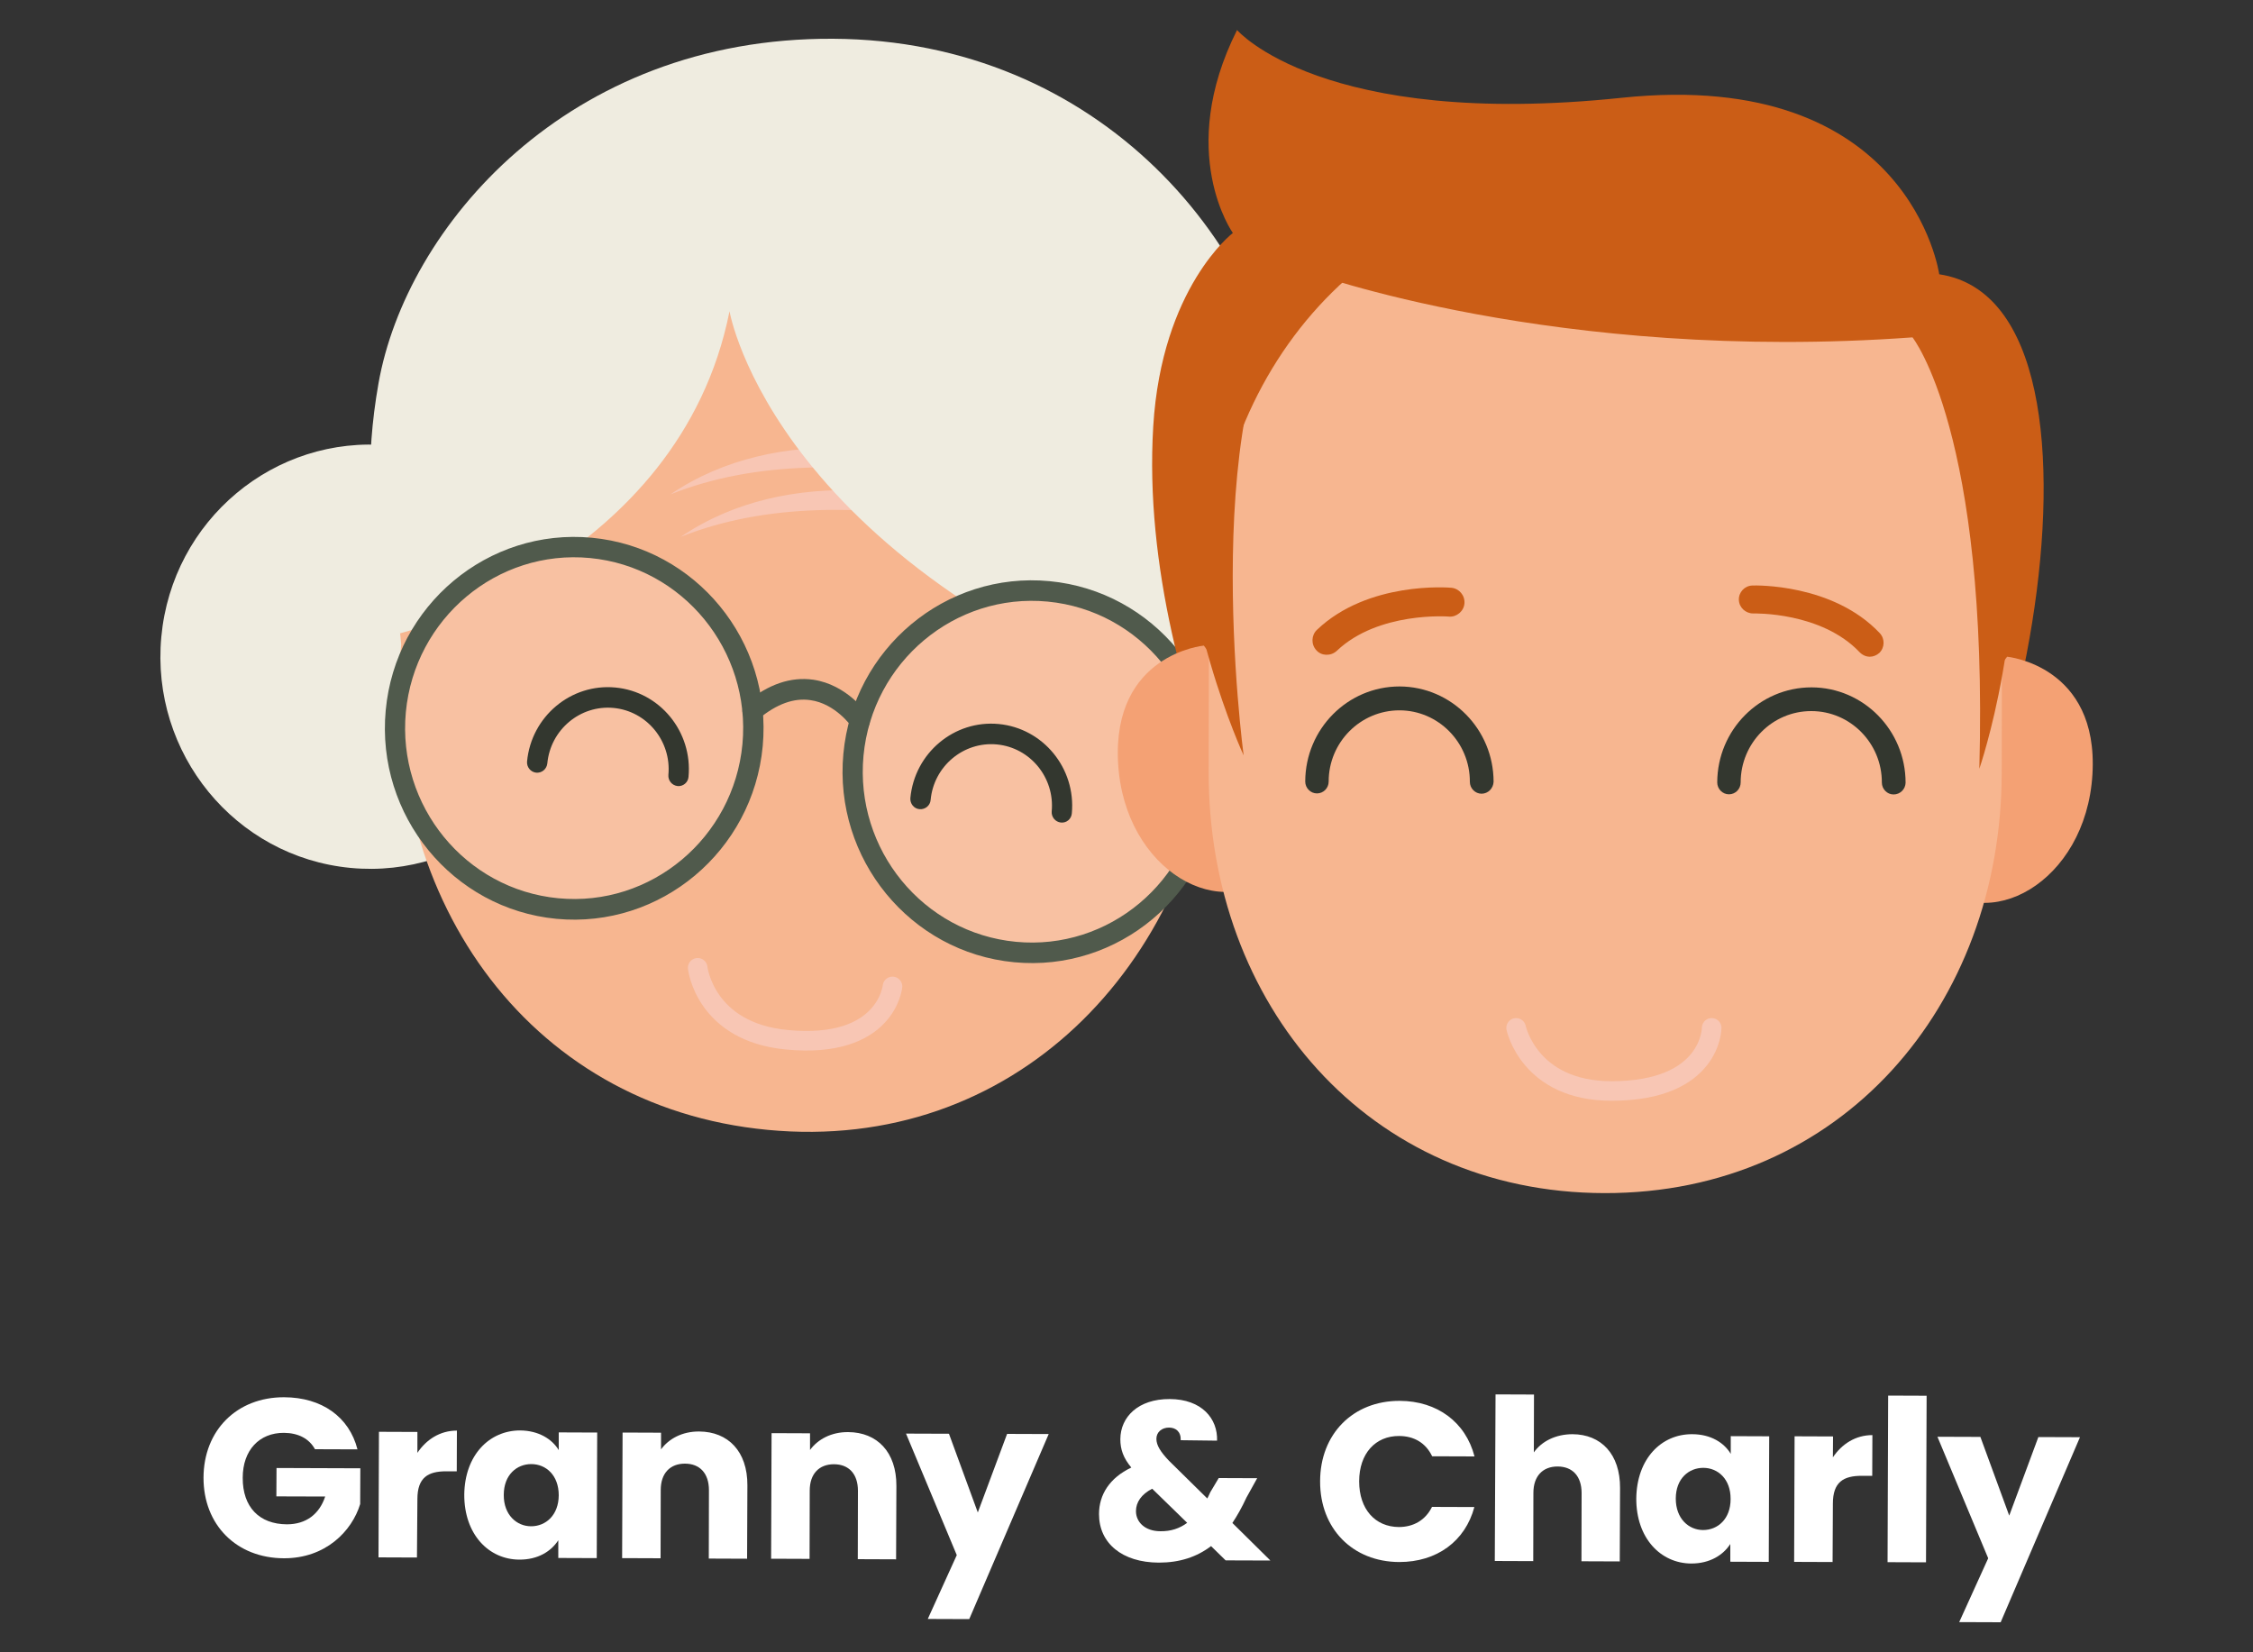 <svg enable-background="new 0 0 150 110" viewBox="0 0 150 110" xmlns="http://www.w3.org/2000/svg"><rect x="0" y="0" width="150" height="110" fill="#333333" stroke="none"/><path d="m38.55 45.04c-.72 7.77-7.53 13.47-15.21 12.74s-13.32-7.62-12.6-15.38c.72-7.77 7.53-13.47 15.21-12.74 7.68.72 13.32 7.61 12.6 15.38z" fill="#efece0"/><path d="m81.04 48.07c-1.53 16.42-13.69 28.7-29.93 27.15-16.24-1.54-25.93-15.9-24.4-32.32l-1.14-12.1c1.53-16.43 15.93-28.49 32.17-26.94 16.24 1.54 28.17 16.11 26.64 32.54z" fill="#f7b690"/><path d="m44.64 32.91c7.1-4.81 16.85-3.43 24.26 0-2.05-.37-4.06-.83-6.11-1.15-6.02-.9-12.38-1.14-18.15 1.15z" fill="#f8c6b4"/><path d="m45.32 35.74c7.1-4.81 16.85-3.43 24.26 0-2.05-.37-4.06-.83-6.11-1.15-6.02-.9-12.38-1.14-18.15 1.15z" fill="#f8c6b4"/><path d="m26.64 42.16s18.58-4.6 21.93-21.44c0 0 2.95 17.37 32.48 27.35 0 0 6.39-4.52 5.05-18.17s-12.93-27.22-30.63-27.32c-17.71-.1-28.44 12.57-30.27 22.94-1.84 10.36 1.44 16.64 1.44 16.64z" fill="#efece0"/><path d="m50.1 49.61c-.62 6.63-6.43 11.5-12.99 10.88s-11.37-6.5-10.76-13.14c.62-6.63 6.43-11.5 12.99-10.88 6.56.63 11.38 6.51 10.76 13.14z" fill="#f8c1a2"/><path d="m37.05 61.17c-6.92-.66-12.02-6.88-11.37-13.88s6.81-12.15 13.73-11.49 12.02 6.88 11.37 13.88c-.66 6.99-6.81 12.14-13.73 11.49zm2.23-24.02c-6.18-.59-11.67 4.02-12.26 10.26-.58 6.25 3.97 11.8 10.15 12.39s11.67-4.02 12.26-10.26c.58-6.24-3.97-11.8-10.15-12.39z" fill="#505a4c"/><path d="m80.57 52.51c-.62 6.63-6.43 11.5-12.99 10.88s-11.37-6.5-10.76-13.14c.62-6.63 6.43-11.5 12.99-10.88s11.38 6.5 10.76 13.14z" fill="#f8c1a2"/><path d="m67.52 64.06c-6.92-.66-12.02-6.88-11.37-13.88s6.81-12.15 13.73-11.49 12.02 6.88 11.37 13.88c-.66 7-6.81 12.15-13.73 11.49zm2.23-24.01c-6.18-.59-11.67 4.02-12.26 10.26-.58 6.25 3.97 11.8 10.15 12.39s11.67-4.02 12.26-10.26c.58-6.24-3.97-11.8-10.15-12.39z" fill="#505a4c"/><path d="m57.19 48.67c-.19-.02-.38-.12-.49-.29-.02-.03-1.08-1.54-2.75-1.77-1.1-.16-2.24.26-3.42 1.23-.29.24-.71.2-.95-.1-.24-.29-.19-.72.09-.96 1.48-1.23 2.98-1.74 4.47-1.53 2.27.33 3.61 2.27 3.66 2.35.21.31.13.74-.18.95-.12.1-.28.14-.43.12z" fill="#505a4c"/><path d="m70.63 54.76c-.37-.04-.64-.37-.61-.74.21-2.25-1.43-4.25-3.65-4.46s-4.2 1.45-4.41 3.69c-.03.38-.36.65-.74.62-.37-.03-.64-.37-.61-.74.28-3 2.92-5.21 5.88-4.93s5.15 2.95 4.87 5.95c-.03.37-.35.65-.73.61z" fill="#33372f"/><path d="m45.11 52.33c-.37-.04-.64-.37-.61-.74.21-2.25-1.43-4.25-3.65-4.46s-4.2 1.45-4.41 3.69c-.04.38-.36.65-.74.62-.37-.04-.64-.37-.61-.74.28-3 2.92-5.21 5.88-4.93 2.97.28 5.15 2.95 4.87 5.95-.03.37-.36.65-.73.61z" fill="#33372f"/><path d="m46.45 64.43s.47 4.27 5.93 4.79c6.64.64 7.04-3.55 7.04-3.55" style="fill:none;stroke:#f8c6b4;stroke-width:1.303;stroke-linecap:round;stroke-linejoin:round;stroke-miterlimit:10"/><path d="m87.72 66.28s-12.06-19.38-10.94-37.89c.56-9.26 5.3-12.88 5.3-12.88s-3.82-5.35.28-13.51c0 0 5.68 6.6 25.61 4.51 19.22-2.01 21.14 11.75 21.14 11.75 13.74 2.05 4.47 43.76-5.12 48.02z" fill="#cb5d16"/><path d="m80.15 42.98s-6.11.56-5.71 7.81 7.08 10.88 10.67 7.03c3.59-3.86-4.96-14.84-4.96-14.84z" fill="#f4a174"/><path d="m133.63 43.72s6.11.58 5.68 7.83-7.12 10.85-10.7 6.98c-3.57-3.87 5.02-14.81 5.02-14.81z" fill="#f4a174"/><path d="m133.27 51.47c-.03 15.47-10.67 27.99-26.45 27.96-15.78-.03-26.38-12.59-26.35-28.06l.02-11.2c.03-15.47 10.67-27.99 26.45-27.96 15.78.03 26.37 12.59 26.35 28.06z" fill="#f7b690"/><path d="m126.07 52.89c-.43 0-.78-.36-.78-.79.01-2.62-2.1-4.76-4.69-4.76-2.59-.01-4.71 2.12-4.71 4.75 0 .44-.35.79-.78.79s-.78-.36-.78-.79c.01-3.5 2.82-6.33 6.28-6.33 3.46.01 6.26 2.86 6.26 6.35-.01.43-.36.78-.8.78z" fill="#33372f"/><path d="m98.64 52.84c-.43 0-.78-.36-.78-.79.01-2.62-2.1-4.76-4.69-4.76s-4.71 2.12-4.71 4.74c0 .44-.35.79-.78.79s-.78-.36-.78-.79c.01-3.5 2.82-6.33 6.28-6.33 3.46.01 6.26 2.86 6.26 6.35-.02.44-.37.79-.8.79z" fill="#33372f"/><path d="m124.49 43.72c-.24 0-.48-.1-.67-.29-2.56-2.71-7.03-2.59-7.1-2.59-.5 0-.93-.39-.95-.9s.38-.94.89-.96c.2-.01 5.37-.14 8.49 3.17.35.37.34.96-.03 1.32-.18.16-.41.25-.63.25z" fill="#cb5d16"/><path d="m87.03 18.08s16.56 6.1 40.3 4.38c0 0 5.06 6.34 4.45 28.72 0 0 13.9-40.31-26.68-40.31s-22.3 39.42-22.3 39.42-3.32-24.66 4.23-32.21z" fill="#cb5d16"/><path d="m88.28 43.59c-.24-.01-.47-.11-.64-.3-.36-.39-.34-1 .04-1.36 3.4-3.24 8.74-2.82 8.95-2.8.52.05.91.51.87 1.04s-.53.92-1.03.88c-.04-.01-4.71-.35-7.47 2.28-.21.19-.46.27-.72.26z" fill="#cb5d16"/><path d="m100.94 68.43s.87 4.2 6.35 4.2c6.67 0 6.67-4.2 6.67-4.2" style="fill:none;stroke:#f8c6b4;stroke-width:1.303;stroke-linecap:round;stroke-linejoin:round;stroke-miterlimit:10"/><g fill="#fff"><path d="m23.8 96.49-2.83-.01c-.39-.71-1.11-1.08-2.06-1.09-1.65-.01-2.75 1.16-2.75 2.99-.01 1.95 1.1 3.09 2.94 3.1 1.27 0 2.16-.67 2.55-1.85l-3.25-.01.01-1.89 5.58.02-.01 2.38c-.55 1.81-2.31 3.62-5.08 3.61-3.15-.01-5.36-2.22-5.35-5.37s2.22-5.36 5.37-5.35c2.51.01 4.33 1.31 4.88 3.47z"/><path d="m27.76 103.69-2.56-.01.03-8.36 2.56.01v1.39c.59-.88 1.5-1.48 2.63-1.48l-.01 2.71h-.7c-1.21 0-1.92.41-1.92 1.85z"/><path d="m34.63 95.23c1.24.01 2.13.58 2.57 1.31v-1.18l2.56.01-.03 8.36-2.56-.01v-1.18c-.47.73-1.35 1.3-2.6 1.29-2.04-.01-3.67-1.69-3.66-4.33.03-2.63 1.67-4.27 3.72-4.27zm.74 2.24c-.96 0-1.83.71-1.83 2.05-.01 1.33.86 2.09 1.82 2.09.97 0 1.83-.73 1.84-2.06 0-1.34-.85-2.08-1.83-2.08z"/><path d="m47.2 99.21c0-1.14-.62-1.77-1.6-1.77-.97 0-1.61.62-1.61 1.76l-.01 4.54-2.56-.01.03-8.36 2.56.01v1.11c.51-.7 1.41-1.2 2.54-1.19 1.93.01 3.22 1.33 3.21 3.58l-.02 4.89-2.55-.01z"/><path d="m57.12 99.25c0-1.14-.62-1.77-1.6-1.77-.97 0-1.61.62-1.61 1.76l-.01 4.54-2.56-.01.03-8.36 2.56.01v1.11c.51-.7 1.41-1.2 2.54-1.19 1.93.01 3.22 1.33 3.21 3.58l-.02 4.89-2.55-.01z"/><path d="m67.05 95.46 2.77.01-5.29 12.32-2.76-.01 1.93-4.25-3.38-8.09 2.86.01 1.92 5.24z"/><path d="m78.61 95.88c.02-.57-.33-.84-.78-.84-.48 0-.84.3-.84.75 0 .43.28.87.84 1.46l2.55 2.51c.06-.13.14-.27.2-.42l.56-.94 2.56.01-.72 1.3c-.29.63-.6 1.18-.93 1.68l2.53 2.5-2.98-.01-.97-.95c-.96.73-2.1 1.1-3.48 1.1-2.44-.01-3.98-1.29-3.98-3.23 0-1.29.7-2.41 2.15-3.1-.54-.65-.73-1.22-.73-1.89.01-1.48 1.19-2.68 3.29-2.67 2.14.01 3.2 1.31 3.15 2.77zm.43 5.5-2.33-2.27c-.72.37-1.08.9-1.08 1.49 0 .74.61 1.34 1.63 1.34.68.01 1.27-.18 1.78-.56z"/><path d="m93.19 93.26c2.5.01 4.39 1.42 4.98 3.7l-2.82-.01c-.43-.9-1.22-1.35-2.2-1.35-1.57-.01-2.66 1.16-2.66 3.02s1.07 3.03 2.64 3.04c.97 0 1.77-.45 2.21-1.34l2.82.01c-.61 2.28-2.5 3.66-5 3.66-3.1-.01-5.28-2.22-5.27-5.37 0-3.16 2.2-5.37 5.3-5.36z"/><path d="m99.57 92.83 2.56.01-.01 3.85c.51-.72 1.43-1.21 2.58-1.21 1.9.01 3.17 1.33 3.16 3.58l-.02 4.89-2.55-.01.01-4.54c0-1.14-.62-1.77-1.6-1.77-.97 0-1.61.62-1.61 1.76l-.01 4.54-2.56-.01z"/><path d="m112.66 95.48c1.24 0 2.13.57 2.57 1.31v-1.18l2.56.01-.03 8.36-2.56-.01v-1.18c-.47.73-1.35 1.3-2.6 1.3-2.04-.01-3.67-1.69-3.66-4.33.03-2.64 1.66-4.29 3.72-4.28zm.74 2.24c-.96 0-1.83.71-1.83 2.05 0 1.33.86 2.09 1.82 2.09.97 0 1.83-.73 1.83-2.06.01-1.34-.85-2.08-1.82-2.08z"/><path d="m122.01 103.99-2.56-.01.03-8.36 2.56.01-.01 1.39c.59-.88 1.5-1.48 2.63-1.48l-.01 2.71h-.7c-1.21 0-1.92.41-1.92 1.85z"/><path d="m125.71 92.91 2.56.01-.04 11.09-2.56-.01z"/><path d="m135.71 95.67 2.77.01-5.28 12.32-2.76-.01 1.93-4.25-3.38-8.09 2.86.01 1.92 5.24z"/></g></svg>